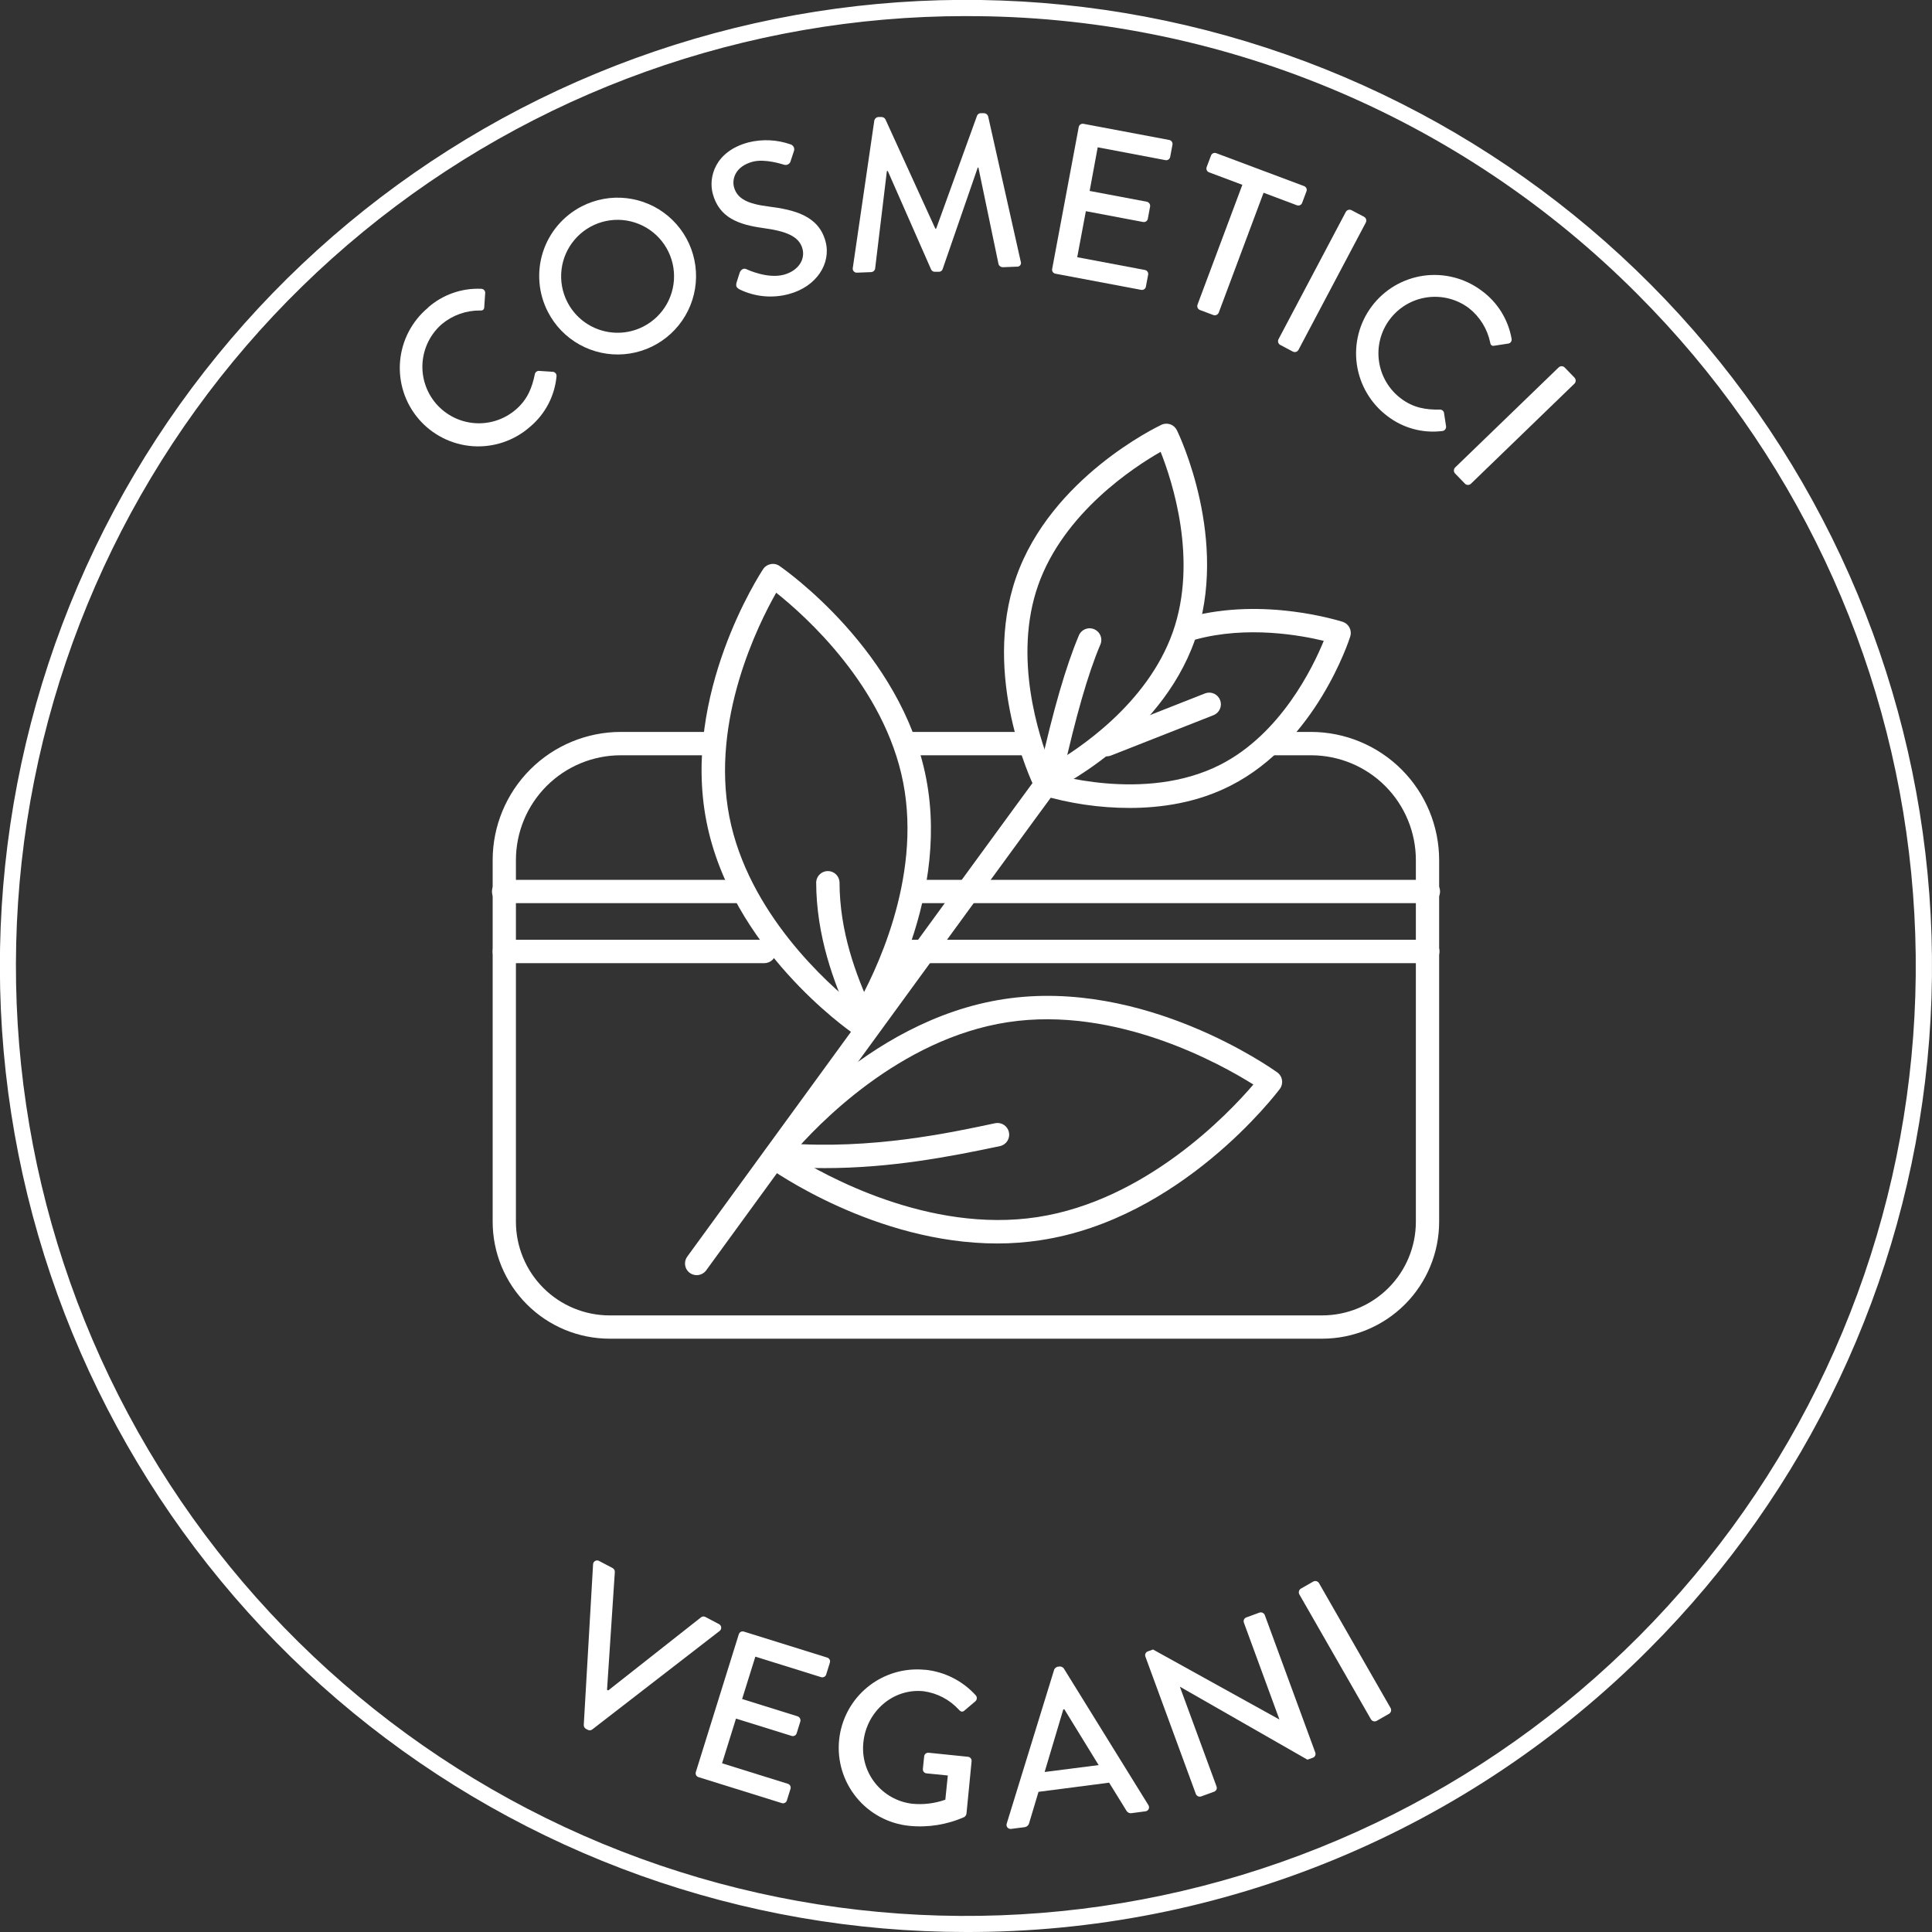 <svg width="100" height="100" viewBox="0 0 100 100" fill="none" xmlns="http://www.w3.org/2000/svg">
<rect x="0" y="0" width="100" height="100" fill="#333333" stroke="none"/>
<g clip-path="url(#clip0_2362_16319)">
<path d="M38.368 46.748H26.105C26.023 46.753 25.94 46.741 25.863 46.713C25.785 46.685 25.714 46.641 25.654 46.584C25.594 46.528 25.546 46.46 25.514 46.384C25.481 46.308 25.464 46.227 25.464 46.144C25.464 46.062 25.481 45.98 25.514 45.904C25.546 45.828 25.594 45.76 25.654 45.703C25.714 45.647 25.785 45.603 25.863 45.575C25.94 45.547 26.023 45.535 26.105 45.54H38.368C38.451 45.535 38.533 45.547 38.611 45.575C38.688 45.603 38.759 45.647 38.819 45.703C38.879 45.76 38.927 45.828 38.96 45.904C38.992 45.98 39.009 46.062 39.009 46.144C39.009 46.227 38.992 46.308 38.96 46.384C38.927 46.46 38.879 46.528 38.819 46.584C38.759 46.641 38.688 46.685 38.611 46.713C38.533 46.741 38.451 46.753 38.368 46.748Z" fill="white"/>
<path d="M39.56 49.853H26.105C25.944 49.853 25.79 49.789 25.677 49.676C25.563 49.562 25.5 49.408 25.5 49.248C25.5 49.087 25.563 48.933 25.677 48.819C25.79 48.706 25.944 48.642 26.105 48.642H39.56C39.721 48.642 39.875 48.706 39.989 48.819C40.102 48.933 40.166 49.087 40.166 49.248C40.166 49.408 40.102 49.562 39.989 49.676C39.875 49.789 39.721 49.853 39.56 49.853Z" fill="white"/>
<path d="M68.446 69.29H31.554C29.948 69.29 28.408 68.652 27.273 67.516C26.137 66.381 25.5 64.841 25.5 63.235V44.517C25.501 42.758 26.201 41.072 27.444 39.828C28.688 38.585 30.374 37.886 32.132 37.884H36.516C36.599 37.879 36.681 37.891 36.759 37.919C36.836 37.947 36.907 37.991 36.967 38.048C37.027 38.104 37.075 38.173 37.108 38.248C37.141 38.324 37.157 38.406 37.157 38.488C37.157 38.571 37.141 38.652 37.108 38.728C37.075 38.804 37.027 38.872 36.967 38.929C36.907 38.985 36.836 39.029 36.759 39.057C36.681 39.086 36.599 39.097 36.516 39.093H32.132C30.693 39.093 29.312 39.664 28.294 40.682C27.276 41.7 26.704 43.081 26.704 44.521V63.239C26.705 64.524 27.216 65.756 28.125 66.665C29.033 67.573 30.265 68.084 31.55 68.085H68.442C69.726 68.083 70.958 67.572 71.866 66.664C72.774 65.755 73.284 64.524 73.285 63.239V44.521C73.285 43.081 72.714 41.7 71.696 40.682C70.678 39.664 69.297 39.093 67.857 39.093H65.935C65.852 39.097 65.77 39.086 65.692 39.057C65.615 39.029 65.544 38.985 65.484 38.929C65.424 38.872 65.376 38.804 65.343 38.728C65.311 38.652 65.294 38.571 65.294 38.488C65.294 38.406 65.311 38.324 65.343 38.248C65.376 38.173 65.424 38.104 65.484 38.048C65.544 37.991 65.615 37.947 65.692 37.919C65.77 37.891 65.852 37.879 65.935 37.884H67.857C69.616 37.886 71.302 38.586 72.545 39.829C73.788 41.072 74.488 42.758 74.49 44.517V63.235C74.49 64.839 73.854 66.377 72.721 67.513C71.587 68.648 70.05 69.287 68.446 69.29Z" fill="white"/>
<path d="M53.049 39.093H47.097C46.943 39.084 46.798 39.016 46.692 38.904C46.586 38.791 46.527 38.643 46.527 38.488C46.527 38.334 46.586 38.185 46.692 38.073C46.798 37.961 46.943 37.893 47.097 37.884H53.045C53.199 37.893 53.344 37.961 53.45 38.073C53.556 38.185 53.615 38.334 53.615 38.488C53.615 38.643 53.556 38.791 53.45 38.904C53.344 39.016 53.199 39.084 53.045 39.093H53.049Z" fill="white"/>
<path d="M73.895 46.748H47.54C47.457 46.753 47.375 46.741 47.297 46.713C47.22 46.685 47.149 46.641 47.089 46.584C47.029 46.528 46.981 46.46 46.948 46.384C46.916 46.308 46.899 46.227 46.899 46.144C46.899 46.062 46.916 45.98 46.948 45.904C46.981 45.828 47.029 45.76 47.089 45.703C47.149 45.647 47.22 45.603 47.297 45.575C47.375 45.547 47.457 45.535 47.54 45.54H73.895C73.978 45.535 74.06 45.547 74.138 45.575C74.215 45.603 74.286 45.647 74.346 45.703C74.406 45.76 74.454 45.828 74.487 45.904C74.519 45.98 74.536 46.062 74.536 46.144C74.536 46.227 74.519 46.308 74.487 46.384C74.454 46.46 74.406 46.528 74.346 46.584C74.286 46.641 74.215 46.685 74.138 46.713C74.06 46.741 73.978 46.753 73.895 46.748Z" fill="white"/>
<path d="M73.895 49.853H46.888C46.728 49.853 46.574 49.789 46.46 49.676C46.346 49.562 46.283 49.408 46.283 49.248C46.283 49.087 46.346 48.933 46.46 48.819C46.574 48.706 46.728 48.642 46.888 48.642H73.899C74.06 48.642 74.214 48.706 74.327 48.819C74.441 48.933 74.505 49.087 74.505 49.248C74.505 49.408 74.441 49.562 74.327 49.676C74.214 49.789 74.06 49.853 73.899 49.853H73.895Z" fill="white"/>
<path d="M51.625 64.362C45.31 64.362 39.984 60.577 39.725 60.396C39.66 60.349 39.605 60.289 39.563 60.221C39.521 60.152 39.493 60.076 39.481 59.997C39.458 59.836 39.499 59.672 39.596 59.542C39.805 59.268 44.719 52.815 51.97 51.713C59.221 50.61 65.834 55.308 66.112 55.508C66.178 55.555 66.233 55.615 66.275 55.684C66.317 55.752 66.345 55.829 66.356 55.909C66.369 55.988 66.365 56.069 66.346 56.147C66.326 56.225 66.292 56.298 66.244 56.362C66.035 56.638 61.12 63.089 53.868 64.191C53.126 64.305 52.376 64.362 51.625 64.362ZM40.978 59.769C42.665 60.83 48.076 63.853 53.692 62.997C59.308 62.141 63.582 57.65 64.874 56.135C63.187 55.074 57.776 52.049 52.158 52.909C46.54 53.769 42.275 58.256 40.982 59.771L40.978 59.769Z" fill="white"/>
<path d="M44.494 53.587C44.371 53.587 44.251 53.55 44.149 53.481C43.892 53.304 37.832 49.059 36.56 42.489C35.289 35.919 39.329 29.719 39.5 29.458C39.544 29.391 39.602 29.333 39.669 29.289C39.736 29.244 39.811 29.214 39.89 29.199C39.969 29.183 40.05 29.183 40.129 29.2C40.207 29.216 40.282 29.248 40.347 29.295C40.606 29.47 46.667 33.715 47.938 40.287C49.21 46.859 45.17 53.055 44.999 53.316C44.908 53.45 44.768 53.544 44.608 53.577C44.571 53.584 44.532 53.587 44.494 53.587ZM40.176 30.679C39.251 32.305 36.78 37.253 37.748 42.257C38.717 47.262 42.857 50.934 44.32 52.095C45.245 50.471 47.719 45.521 46.751 40.516C45.782 35.512 41.642 31.842 40.176 30.679Z" fill="white"/>
<path d="M54.072 41.065C53.959 41.066 53.847 41.034 53.751 40.974C53.654 40.914 53.577 40.827 53.527 40.725C53.414 40.493 50.797 35.003 52.598 29.869C54.4 24.735 59.88 22.098 60.114 21.988C60.258 21.919 60.424 21.911 60.574 21.964C60.725 22.017 60.848 22.128 60.918 22.272C61.031 22.501 63.649 27.992 61.847 33.128C60.045 38.264 54.565 40.898 54.331 41.007C54.25 41.045 54.162 41.066 54.072 41.065ZM60.074 23.387C58.68 24.182 55.064 26.543 53.74 30.276C52.417 34.009 53.778 38.122 54.367 39.614C55.761 38.821 59.377 36.46 60.701 32.725C62.024 28.99 60.667 24.879 60.074 23.387Z" fill="white"/>
<path d="M58.469 41.819C56.908 41.818 55.356 41.59 53.861 41.143C53.786 41.118 53.716 41.078 53.656 41.026C53.595 40.974 53.546 40.911 53.51 40.84C53.438 40.697 53.426 40.53 53.476 40.378C53.526 40.225 53.635 40.099 53.779 40.026C53.922 39.954 54.089 39.942 54.241 39.992C54.289 40.009 59.239 41.592 63.173 39.575C66.29 37.982 67.954 34.55 68.517 33.17C67.323 32.88 64.55 32.374 61.884 33.101C61.806 33.126 61.724 33.136 61.642 33.128C61.561 33.121 61.481 33.097 61.409 33.058C61.337 33.019 61.274 32.966 61.223 32.901C61.172 32.837 61.134 32.763 61.113 32.684C61.091 32.605 61.086 32.522 61.097 32.441C61.109 32.36 61.137 32.282 61.179 32.212C61.222 32.141 61.278 32.081 61.345 32.033C61.411 31.985 61.487 31.951 61.567 31.934C65.452 30.89 69.342 32.143 69.501 32.186C69.652 32.236 69.778 32.344 69.85 32.486C69.923 32.627 69.937 32.792 69.889 32.944C69.818 33.168 68.108 38.41 63.72 40.652C61.985 41.546 60.11 41.819 58.469 41.819Z" fill="white"/>
<path d="M36.061 66.001C35.95 66.002 35.84 65.971 35.745 65.913C35.649 65.855 35.572 65.771 35.521 65.672C35.471 65.572 35.449 65.46 35.458 65.349C35.467 65.238 35.507 65.131 35.573 65.041C35.74 64.814 52.187 42.22 53.763 40.093C53.86 39.968 54.002 39.887 54.159 39.865C54.315 39.844 54.474 39.885 54.601 39.979C54.727 40.073 54.813 40.212 54.838 40.368C54.863 40.524 54.827 40.684 54.736 40.813C53.162 42.936 36.717 65.525 36.552 65.753C36.495 65.83 36.422 65.893 36.336 65.936C36.251 65.979 36.157 66.002 36.061 66.001Z" fill="white"/>
<path d="M42.694 60.461C42.011 60.461 41.314 60.438 40.606 60.386C40.447 60.373 40.298 60.298 40.193 60.177C40.089 60.056 40.036 59.898 40.047 59.738C40.051 59.659 40.072 59.581 40.107 59.509C40.142 59.437 40.191 59.374 40.252 59.321C40.312 59.269 40.382 59.23 40.458 59.205C40.534 59.181 40.614 59.172 40.694 59.179C45.128 59.505 49.128 58.644 51.521 58.135C51.676 58.106 51.836 58.139 51.967 58.227C52.098 58.315 52.19 58.45 52.223 58.604C52.255 58.758 52.227 58.919 52.143 59.053C52.059 59.186 51.927 59.282 51.774 59.319C49.126 59.88 46.089 60.461 42.694 60.461Z" fill="white"/>
<path d="M44.519 52.99C44.402 52.991 44.288 52.957 44.191 52.894C44.093 52.831 44.015 52.742 43.968 52.636C43.168 50.863 42.251 48.46 42.245 45.656C42.254 45.502 42.322 45.357 42.434 45.251C42.547 45.145 42.695 45.086 42.849 45.086C43.004 45.086 43.153 45.145 43.265 45.251C43.377 45.357 43.445 45.502 43.454 45.656C43.454 48.241 44.32 50.479 45.07 52.141C45.112 52.233 45.13 52.334 45.123 52.435C45.115 52.536 45.083 52.633 45.028 52.718C44.973 52.804 44.898 52.873 44.809 52.922C44.72 52.97 44.62 52.995 44.519 52.995V52.99Z" fill="white"/>
<path d="M54.427 40.523C54.382 40.523 54.337 40.518 54.294 40.508C54.137 40.473 54.001 40.377 53.916 40.242C53.83 40.106 53.801 39.942 53.836 39.786C54.521 36.732 55.172 34.487 55.828 32.924C55.855 32.846 55.899 32.775 55.955 32.714C56.011 32.654 56.078 32.605 56.154 32.572C56.229 32.539 56.31 32.521 56.393 32.52C56.475 32.52 56.557 32.536 56.633 32.568C56.709 32.599 56.777 32.647 56.835 32.706C56.892 32.765 56.936 32.836 56.965 32.913C56.994 32.99 57.007 33.072 57.003 33.154C56.999 33.236 56.979 33.317 56.943 33.391C56.316 34.867 55.678 37.107 55.018 40.051C54.988 40.185 54.913 40.305 54.805 40.391C54.698 40.476 54.565 40.523 54.427 40.523Z" fill="white"/>
<path d="M57.281 39.149C57.139 39.15 57.002 39.102 56.892 39.012C56.783 38.922 56.708 38.797 56.682 38.658C56.656 38.519 56.679 38.375 56.748 38.251C56.817 38.128 56.927 38.032 57.06 37.982L62.388 35.884C62.535 35.832 62.697 35.839 62.84 35.904C62.982 35.969 63.093 36.087 63.151 36.233C63.209 36.378 63.208 36.54 63.148 36.685C63.089 36.83 62.975 36.946 62.832 37.009L57.502 39.107C57.432 39.135 57.357 39.149 57.281 39.149Z" fill="white"/>
<path d="M30.698 80.962C30.7 80.927 30.712 80.894 30.73 80.864C30.749 80.835 30.775 80.811 30.805 80.794C30.836 80.777 30.87 80.768 30.905 80.768C30.94 80.768 30.974 80.776 31.005 80.793L31.713 81.165C31.749 81.185 31.778 81.216 31.798 81.253C31.817 81.29 31.826 81.332 31.823 81.373L31.42 87.465L31.481 87.497L36.283 83.714C36.314 83.688 36.353 83.673 36.393 83.669C36.434 83.665 36.474 83.674 36.51 83.693L37.218 84.066C37.249 84.082 37.275 84.106 37.295 84.135C37.314 84.164 37.326 84.197 37.329 84.232C37.333 84.266 37.327 84.301 37.314 84.333C37.3 84.365 37.279 84.393 37.251 84.415L30.654 89.517C30.622 89.542 30.584 89.557 30.544 89.561C30.504 89.565 30.464 89.557 30.429 89.538L30.328 89.486C30.292 89.465 30.262 89.434 30.243 89.398C30.223 89.361 30.213 89.319 30.216 89.277L30.698 80.962Z" fill="white"/>
<path d="M38.239 84.592C38.247 84.565 38.26 84.54 38.278 84.518C38.296 84.496 38.318 84.478 38.343 84.464C38.369 84.451 38.396 84.444 38.425 84.442C38.453 84.439 38.481 84.443 38.508 84.453L42.813 85.795C42.84 85.803 42.866 85.816 42.888 85.834C42.91 85.852 42.928 85.874 42.941 85.9C42.954 85.925 42.962 85.952 42.964 85.981C42.966 86.009 42.962 86.037 42.953 86.064L42.765 86.665C42.758 86.693 42.744 86.719 42.727 86.741C42.709 86.763 42.686 86.781 42.661 86.795C42.636 86.808 42.608 86.816 42.58 86.818C42.551 86.82 42.523 86.817 42.496 86.808L39.097 85.747L38.412 87.941L41.285 88.837C41.338 88.856 41.382 88.894 41.407 88.944C41.434 88.994 41.44 89.052 41.425 89.106L41.237 89.709C41.229 89.737 41.216 89.762 41.198 89.784C41.18 89.805 41.158 89.823 41.133 89.836C41.108 89.85 41.081 89.857 41.053 89.86C41.025 89.862 40.996 89.858 40.97 89.849L38.095 88.954L37.374 91.267L40.773 92.327C40.801 92.335 40.826 92.348 40.848 92.366C40.87 92.383 40.888 92.406 40.902 92.431C40.915 92.456 40.923 92.483 40.925 92.511C40.928 92.539 40.924 92.568 40.915 92.595L40.73 93.188C40.722 93.215 40.709 93.24 40.691 93.262C40.673 93.284 40.651 93.302 40.626 93.314C40.601 93.328 40.573 93.335 40.545 93.338C40.517 93.34 40.489 93.336 40.462 93.327L36.157 91.985C36.13 91.977 36.105 91.964 36.083 91.946C36.062 91.928 36.044 91.906 36.03 91.881C36.017 91.856 36.009 91.829 36.007 91.801C36.005 91.773 36.008 91.745 36.017 91.718L38.239 84.592Z" fill="white"/>
<path d="M47.882 86.425C48.889 86.527 49.822 86.998 50.502 87.747C50.522 87.769 50.537 87.794 50.547 87.822C50.557 87.85 50.561 87.88 50.559 87.909C50.557 87.939 50.549 87.967 50.536 87.993C50.522 88.02 50.504 88.043 50.481 88.062C50.295 88.223 50.11 88.375 49.922 88.536C49.824 88.628 49.734 88.609 49.632 88.496C49.154 87.971 48.506 87.632 47.803 87.538C46.21 87.375 44.851 88.599 44.69 90.169C44.603 90.926 44.819 91.687 45.291 92.285C45.763 92.883 46.453 93.27 47.21 93.361C47.791 93.419 48.379 93.348 48.93 93.152L49.059 91.899L47.959 91.789C47.904 91.784 47.853 91.759 47.817 91.717C47.781 91.675 47.763 91.621 47.767 91.565L47.834 90.914C47.836 90.886 47.844 90.858 47.857 90.833C47.87 90.808 47.888 90.786 47.91 90.768C47.931 90.75 47.957 90.737 47.984 90.729C48.011 90.721 48.04 90.719 48.068 90.722L50.11 90.931C50.164 90.938 50.214 90.967 50.248 91.011C50.281 91.054 50.296 91.11 50.289 91.165C50.199 92.062 50.116 92.983 50.024 93.879C50.011 93.947 49.972 94.007 49.915 94.048C49.019 94.446 48.035 94.603 47.059 94.505C45.989 94.396 45.005 93.866 44.325 93.031C43.645 92.197 43.324 91.127 43.433 90.056C43.542 88.985 44.072 88.001 44.906 87.321C45.741 86.641 46.811 86.32 47.882 86.43V86.425Z" fill="white"/>
<path d="M52.108 94.388L54.565 86.417C54.581 86.381 54.605 86.35 54.635 86.325C54.665 86.299 54.7 86.281 54.738 86.271L54.851 86.256C54.891 86.256 54.93 86.264 54.967 86.281C55.003 86.298 55.035 86.323 55.06 86.355L59.444 93.438C59.462 93.468 59.472 93.502 59.474 93.537C59.475 93.571 59.468 93.606 59.453 93.637C59.438 93.668 59.415 93.695 59.387 93.716C59.359 93.736 59.326 93.749 59.291 93.753L58.58 93.847C58.525 93.858 58.468 93.85 58.418 93.826C58.367 93.802 58.326 93.763 58.3 93.714L57.408 92.271L53.753 92.745C53.596 93.288 53.425 93.822 53.268 94.365C53.254 94.419 53.224 94.468 53.182 94.505C53.14 94.542 53.088 94.566 53.032 94.574L52.329 94.664C52.294 94.668 52.258 94.663 52.226 94.649C52.193 94.636 52.164 94.615 52.142 94.587C52.12 94.559 52.105 94.527 52.099 94.492C52.093 94.457 52.096 94.421 52.108 94.388ZM56.865 91.361L55.093 88.476H55.037L54.07 91.718L56.865 91.361Z" fill="white"/>
<path d="M59.283 85.739C59.274 85.713 59.271 85.685 59.272 85.658C59.274 85.63 59.282 85.604 59.294 85.579C59.306 85.554 59.323 85.532 59.344 85.514C59.364 85.496 59.389 85.483 59.415 85.474L59.68 85.378L66.223 89.002L64.385 83.992C64.375 83.965 64.37 83.937 64.371 83.908C64.371 83.88 64.378 83.852 64.39 83.826C64.402 83.8 64.419 83.777 64.44 83.758C64.461 83.739 64.486 83.725 64.513 83.716L65.189 83.468C65.243 83.45 65.301 83.453 65.352 83.477C65.403 83.5 65.444 83.543 65.465 83.595L68.081 90.716C68.09 90.742 68.093 90.77 68.091 90.797C68.09 90.825 68.082 90.851 68.07 90.876C68.058 90.901 68.041 90.923 68.02 90.941C67.999 90.959 67.975 90.972 67.949 90.981L67.674 91.081L61.085 87.311H61.072L62.966 92.463C62.976 92.49 62.981 92.518 62.981 92.547C62.98 92.575 62.974 92.603 62.962 92.629C62.95 92.654 62.932 92.678 62.911 92.697C62.89 92.716 62.865 92.73 62.839 92.739L62.172 92.983C62.119 93.001 62.061 92.998 62.009 92.974C61.958 92.951 61.918 92.908 61.897 92.856L59.283 85.739Z" fill="white"/>
<path d="M67.252 82.522C67.226 82.472 67.219 82.414 67.234 82.36C67.249 82.306 67.283 82.259 67.331 82.229L67.976 81.86C68.026 81.834 68.084 81.827 68.138 81.842C68.192 81.856 68.239 81.891 68.269 81.939L71.979 88.411C72.005 88.461 72.011 88.519 71.997 88.573C71.982 88.627 71.947 88.674 71.899 88.704L71.254 89.073C71.204 89.099 71.147 89.106 71.092 89.091C71.038 89.076 70.991 89.041 70.962 88.994L67.252 82.522Z" fill="white"/>
<path d="M22.149 15.923C22.907 15.254 23.894 14.904 24.905 14.948C24.934 14.948 24.963 14.954 24.99 14.966C25.017 14.978 25.041 14.995 25.061 15.017C25.081 15.039 25.096 15.065 25.105 15.093C25.114 15.121 25.117 15.15 25.113 15.18L25.065 15.887C25.065 16.017 24.994 16.082 24.857 16.071C24.138 16.063 23.439 16.308 22.884 16.764C22.295 17.269 21.931 17.988 21.871 18.761C21.812 19.534 22.062 20.3 22.567 20.889C23.072 21.477 23.791 21.842 24.564 21.901C25.337 21.96 26.103 21.71 26.692 21.205C27.318 20.671 27.541 20.048 27.681 19.38C27.687 19.329 27.712 19.282 27.751 19.249C27.789 19.215 27.839 19.196 27.89 19.197L28.614 19.244C28.643 19.247 28.671 19.255 28.696 19.268C28.722 19.282 28.744 19.301 28.762 19.323C28.78 19.346 28.793 19.372 28.8 19.399C28.807 19.427 28.809 19.456 28.805 19.485C28.709 20.502 28.215 21.439 27.431 22.094C27.027 22.449 26.556 22.72 26.047 22.892C25.537 23.064 24.998 23.132 24.462 23.094C23.925 23.055 23.402 22.911 22.922 22.668C22.442 22.426 22.015 22.091 21.666 21.682C21.316 21.273 21.052 20.799 20.887 20.287C20.723 19.774 20.662 19.235 20.708 18.699C20.754 18.163 20.906 17.642 21.155 17.165C21.404 16.689 21.745 16.267 22.159 15.923H22.149Z" fill="white"/>
<path d="M30.111 10.681C30.825 10.313 31.631 10.166 32.429 10.257C33.226 10.348 33.979 10.673 34.591 11.191C35.204 11.71 35.649 12.399 35.87 13.17C36.092 13.941 36.079 14.761 35.835 15.526C35.59 16.29 35.124 16.965 34.496 17.465C33.868 17.965 33.106 18.267 32.306 18.334C31.506 18.4 30.705 18.228 30.003 17.839C29.3 17.45 28.729 16.862 28.362 16.148C28.117 15.675 27.967 15.157 27.923 14.626C27.878 14.094 27.939 13.559 28.101 13.051C28.264 12.543 28.525 12.072 28.87 11.666C29.215 11.259 29.637 10.924 30.111 10.681ZM33.295 16.904C33.81 16.641 34.236 16.232 34.518 15.727C34.8 15.222 34.926 14.645 34.88 14.068C34.834 13.492 34.618 12.942 34.259 12.488C33.901 12.034 33.415 11.697 32.865 11.52C32.315 11.342 31.724 11.331 31.168 11.489C30.611 11.647 30.114 11.967 29.74 12.408C29.365 12.848 29.13 13.39 29.063 13.964C28.997 14.539 29.102 15.12 29.366 15.635C29.719 16.324 30.331 16.844 31.068 17.082C31.805 17.32 32.605 17.256 33.295 16.904Z" fill="white"/>
<path d="M38.12 14.639C38.18 14.472 38.224 14.284 38.285 14.117C38.345 13.95 38.493 13.864 38.631 13.931C38.711 13.969 39.736 14.443 40.575 14.219C41.326 14.011 41.683 13.434 41.537 12.879C41.362 12.226 40.685 11.963 39.489 11.802C38.253 11.629 37.226 11.284 36.89 10.019C36.664 9.169 37.009 7.831 38.74 7.37C39.464 7.19 40.224 7.227 40.928 7.476C40.962 7.488 40.994 7.506 41.021 7.53C41.048 7.555 41.07 7.584 41.085 7.617C41.1 7.65 41.109 7.686 41.11 7.722C41.111 7.759 41.104 7.795 41.09 7.829C41.038 7.983 40.982 8.161 40.93 8.315C40.923 8.354 40.908 8.39 40.886 8.422C40.864 8.454 40.835 8.481 40.801 8.501C40.768 8.521 40.73 8.533 40.692 8.537C40.653 8.541 40.614 8.537 40.577 8.524C40.489 8.501 39.594 8.203 38.961 8.37C38.047 8.614 37.884 9.276 37.99 9.679C38.155 10.305 38.736 10.553 39.74 10.683C41.139 10.858 42.377 11.171 42.731 12.501C43.032 13.633 42.266 14.829 40.852 15.215C39.995 15.453 39.08 15.369 38.28 14.979C38.163 14.908 38.068 14.854 38.12 14.639Z" fill="white"/>
<path d="M45.255 6.234C45.266 6.188 45.291 6.146 45.326 6.115C45.361 6.083 45.405 6.063 45.452 6.057H45.631C45.671 6.058 45.71 6.069 45.745 6.089C45.779 6.11 45.808 6.139 45.828 6.174L48.412 11.835H48.456L50.571 5.99C50.586 5.952 50.611 5.92 50.644 5.897C50.677 5.873 50.716 5.86 50.757 5.858H50.936C50.983 5.861 51.029 5.877 51.066 5.906C51.103 5.935 51.131 5.974 51.145 6.019L52.832 13.535C52.845 13.565 52.85 13.599 52.846 13.632C52.843 13.665 52.831 13.696 52.811 13.723C52.792 13.75 52.766 13.771 52.736 13.785C52.706 13.799 52.673 13.805 52.64 13.802L51.907 13.831C51.859 13.832 51.813 13.818 51.773 13.791C51.734 13.765 51.703 13.727 51.686 13.683L50.642 8.673H50.608L48.788 13.936C48.775 13.975 48.749 14.009 48.715 14.032C48.682 14.056 48.641 14.068 48.6 14.067H48.391C48.351 14.069 48.311 14.059 48.276 14.038C48.241 14.017 48.213 13.987 48.195 13.95L45.951 8.85H45.905L45.295 13.917C45.284 13.962 45.259 14.002 45.224 14.032C45.189 14.062 45.145 14.08 45.099 14.084L44.366 14.113C44.334 14.117 44.3 14.112 44.27 14.1C44.239 14.088 44.212 14.07 44.19 14.045C44.168 14.021 44.152 13.992 44.143 13.96C44.135 13.928 44.134 13.895 44.141 13.863L45.255 6.234Z" fill="white"/>
<path d="M55.834 6.58C55.839 6.552 55.849 6.526 55.864 6.502C55.879 6.478 55.898 6.458 55.922 6.442C55.945 6.426 55.971 6.415 55.999 6.409C56.026 6.403 56.055 6.403 56.083 6.409L60.515 7.244C60.543 7.249 60.569 7.259 60.593 7.274C60.617 7.289 60.637 7.309 60.653 7.332C60.669 7.355 60.681 7.381 60.686 7.409C60.692 7.437 60.692 7.465 60.686 7.493L60.569 8.119C60.564 8.147 60.554 8.173 60.539 8.197C60.523 8.221 60.503 8.241 60.48 8.257C60.457 8.273 60.43 8.284 60.402 8.289C60.375 8.294 60.346 8.294 60.319 8.288L56.817 7.624L56.4 9.883L59.358 10.441C59.413 10.453 59.461 10.486 59.493 10.532C59.525 10.579 59.538 10.635 59.529 10.691L59.412 11.317C59.408 11.345 59.398 11.372 59.383 11.396C59.367 11.42 59.347 11.441 59.324 11.457C59.301 11.473 59.274 11.484 59.246 11.489C59.218 11.495 59.19 11.495 59.162 11.489L56.204 10.931L55.757 13.313L59.256 13.973C59.284 13.977 59.311 13.988 59.335 14.003C59.359 14.018 59.379 14.038 59.395 14.061C59.411 14.085 59.422 14.111 59.428 14.139C59.433 14.167 59.433 14.196 59.427 14.223L59.312 14.833C59.307 14.861 59.297 14.888 59.282 14.911C59.267 14.935 59.247 14.956 59.223 14.971C59.2 14.987 59.173 14.998 59.146 15.003C59.118 15.009 59.089 15.008 59.062 15.002L54.632 14.167C54.603 14.163 54.577 14.152 54.553 14.137C54.529 14.122 54.508 14.102 54.492 14.079C54.476 14.055 54.465 14.029 54.459 14.001C54.454 13.973 54.454 13.944 54.46 13.917L55.834 6.58Z" fill="white"/>
<path d="M64.304 9.566L62.584 8.921C62.557 8.912 62.532 8.897 62.511 8.878C62.49 8.859 62.474 8.836 62.462 8.81C62.45 8.784 62.444 8.756 62.443 8.728C62.443 8.7 62.448 8.672 62.458 8.645L62.68 8.055C62.689 8.028 62.704 8.003 62.723 7.982C62.742 7.961 62.765 7.944 62.791 7.933C62.816 7.921 62.844 7.915 62.873 7.914C62.901 7.914 62.929 7.919 62.955 7.929L67.496 9.631C67.523 9.64 67.547 9.655 67.568 9.674C67.589 9.693 67.606 9.716 67.618 9.742C67.63 9.767 67.636 9.795 67.637 9.824C67.637 9.852 67.632 9.88 67.621 9.906L67.4 10.497C67.391 10.524 67.376 10.549 67.357 10.569C67.338 10.59 67.315 10.607 67.289 10.619C67.263 10.631 67.236 10.637 67.207 10.638C67.179 10.638 67.151 10.633 67.124 10.623L65.402 9.977L63.081 16.184C63.059 16.236 63.018 16.277 62.967 16.3C62.916 16.323 62.858 16.326 62.805 16.307L62.108 16.046C62.055 16.025 62.013 15.985 61.99 15.934C61.967 15.882 61.964 15.824 61.982 15.771L64.304 9.566Z" fill="white"/>
<path d="M69.661 10.965C69.689 10.916 69.734 10.88 69.788 10.864C69.841 10.847 69.899 10.852 69.949 10.877L70.607 11.223C70.656 11.252 70.692 11.297 70.709 11.351C70.725 11.405 70.721 11.463 70.697 11.514L67.208 18.111C67.18 18.16 67.135 18.196 67.082 18.212C67.028 18.228 66.97 18.224 66.92 18.199L66.262 17.852C66.214 17.824 66.177 17.778 66.161 17.725C66.144 17.671 66.148 17.613 66.173 17.562L69.661 10.965Z" fill="white"/>
<path d="M76.689 15.046C77.505 15.641 78.061 16.529 78.238 17.524C78.245 17.553 78.247 17.584 78.241 17.613C78.236 17.643 78.225 17.671 78.208 17.696C78.191 17.721 78.168 17.742 78.143 17.757C78.117 17.773 78.088 17.782 78.058 17.785L77.356 17.892C77.231 17.925 77.148 17.865 77.131 17.723C76.983 17.019 76.592 16.39 76.027 15.946C75.405 15.481 74.625 15.282 73.857 15.392C73.088 15.502 72.396 15.914 71.931 16.535C71.465 17.156 71.266 17.937 71.377 18.705C71.487 19.473 71.898 20.166 72.519 20.631C73.177 21.126 73.832 21.209 74.515 21.201C74.565 21.196 74.615 21.209 74.655 21.237C74.696 21.265 74.726 21.307 74.739 21.355L74.849 22.072C74.855 22.128 74.837 22.185 74.802 22.23C74.766 22.274 74.714 22.303 74.657 22.309C73.643 22.438 72.619 22.159 71.809 21.535C71.383 21.215 71.025 20.813 70.754 20.354C70.483 19.895 70.305 19.387 70.23 18.86C70.155 18.332 70.185 17.795 70.318 17.278C70.451 16.762 70.684 16.277 71.005 15.851C71.325 15.425 71.726 15.066 72.185 14.795C72.644 14.524 73.152 14.346 73.68 14.271C74.208 14.197 74.745 14.227 75.261 14.36C75.778 14.493 76.262 14.726 76.689 15.046Z" fill="white"/>
<path d="M80.678 19.015C80.719 18.977 80.773 18.955 80.829 18.955C80.886 18.955 80.94 18.977 80.981 19.015L81.499 19.549C81.536 19.591 81.557 19.645 81.557 19.701C81.557 19.757 81.536 19.811 81.499 19.852L76.133 25.04C76.092 25.079 76.038 25.1 75.982 25.1C75.925 25.1 75.871 25.079 75.83 25.04L75.313 24.506C75.275 24.464 75.253 24.41 75.253 24.353C75.253 24.297 75.275 24.242 75.313 24.201L80.678 19.015Z" fill="white"/>
<path d="M49.999 100C38.43 100 27.22 95.989 18.277 88.651C9.334 81.312 3.212 71.099 0.955 59.753C-1.302 48.407 0.445 36.629 5.898 26.426C11.351 16.224 20.173 8.227 30.861 3.8C41.549 -0.627 53.441 -1.211 64.512 2.147C75.582 5.505 85.146 12.598 91.573 22.216C98 31.835 100.893 43.385 99.76 54.898C98.626 66.411 93.535 77.174 85.355 85.355C80.722 90.012 75.213 93.705 69.144 96.219C63.075 98.733 56.568 100.018 49.999 100ZM49.999 0.833C38.623 0.831 27.6 4.774 18.805 11.989C10.011 19.205 3.991 29.246 1.77 40.402C-0.45 51.559 1.266 63.14 6.627 73.173C11.988 83.206 20.662 91.069 31.171 95.424C41.679 99.778 53.373 100.354 64.259 97.054C75.145 93.753 84.55 86.78 90.871 77.323C97.192 67.865 100.038 56.508 98.924 45.188C97.811 33.867 92.806 23.283 84.764 15.238C80.209 10.658 74.791 7.027 68.824 4.555C62.856 2.083 56.458 0.818 49.999 0.835V0.833Z" fill="white"/>
</g>
<defs>
<clipPath id="clip0_2362_16319">
<rect width="100" height="100" fill="white"/>
</clipPath>
</defs>
</svg>
